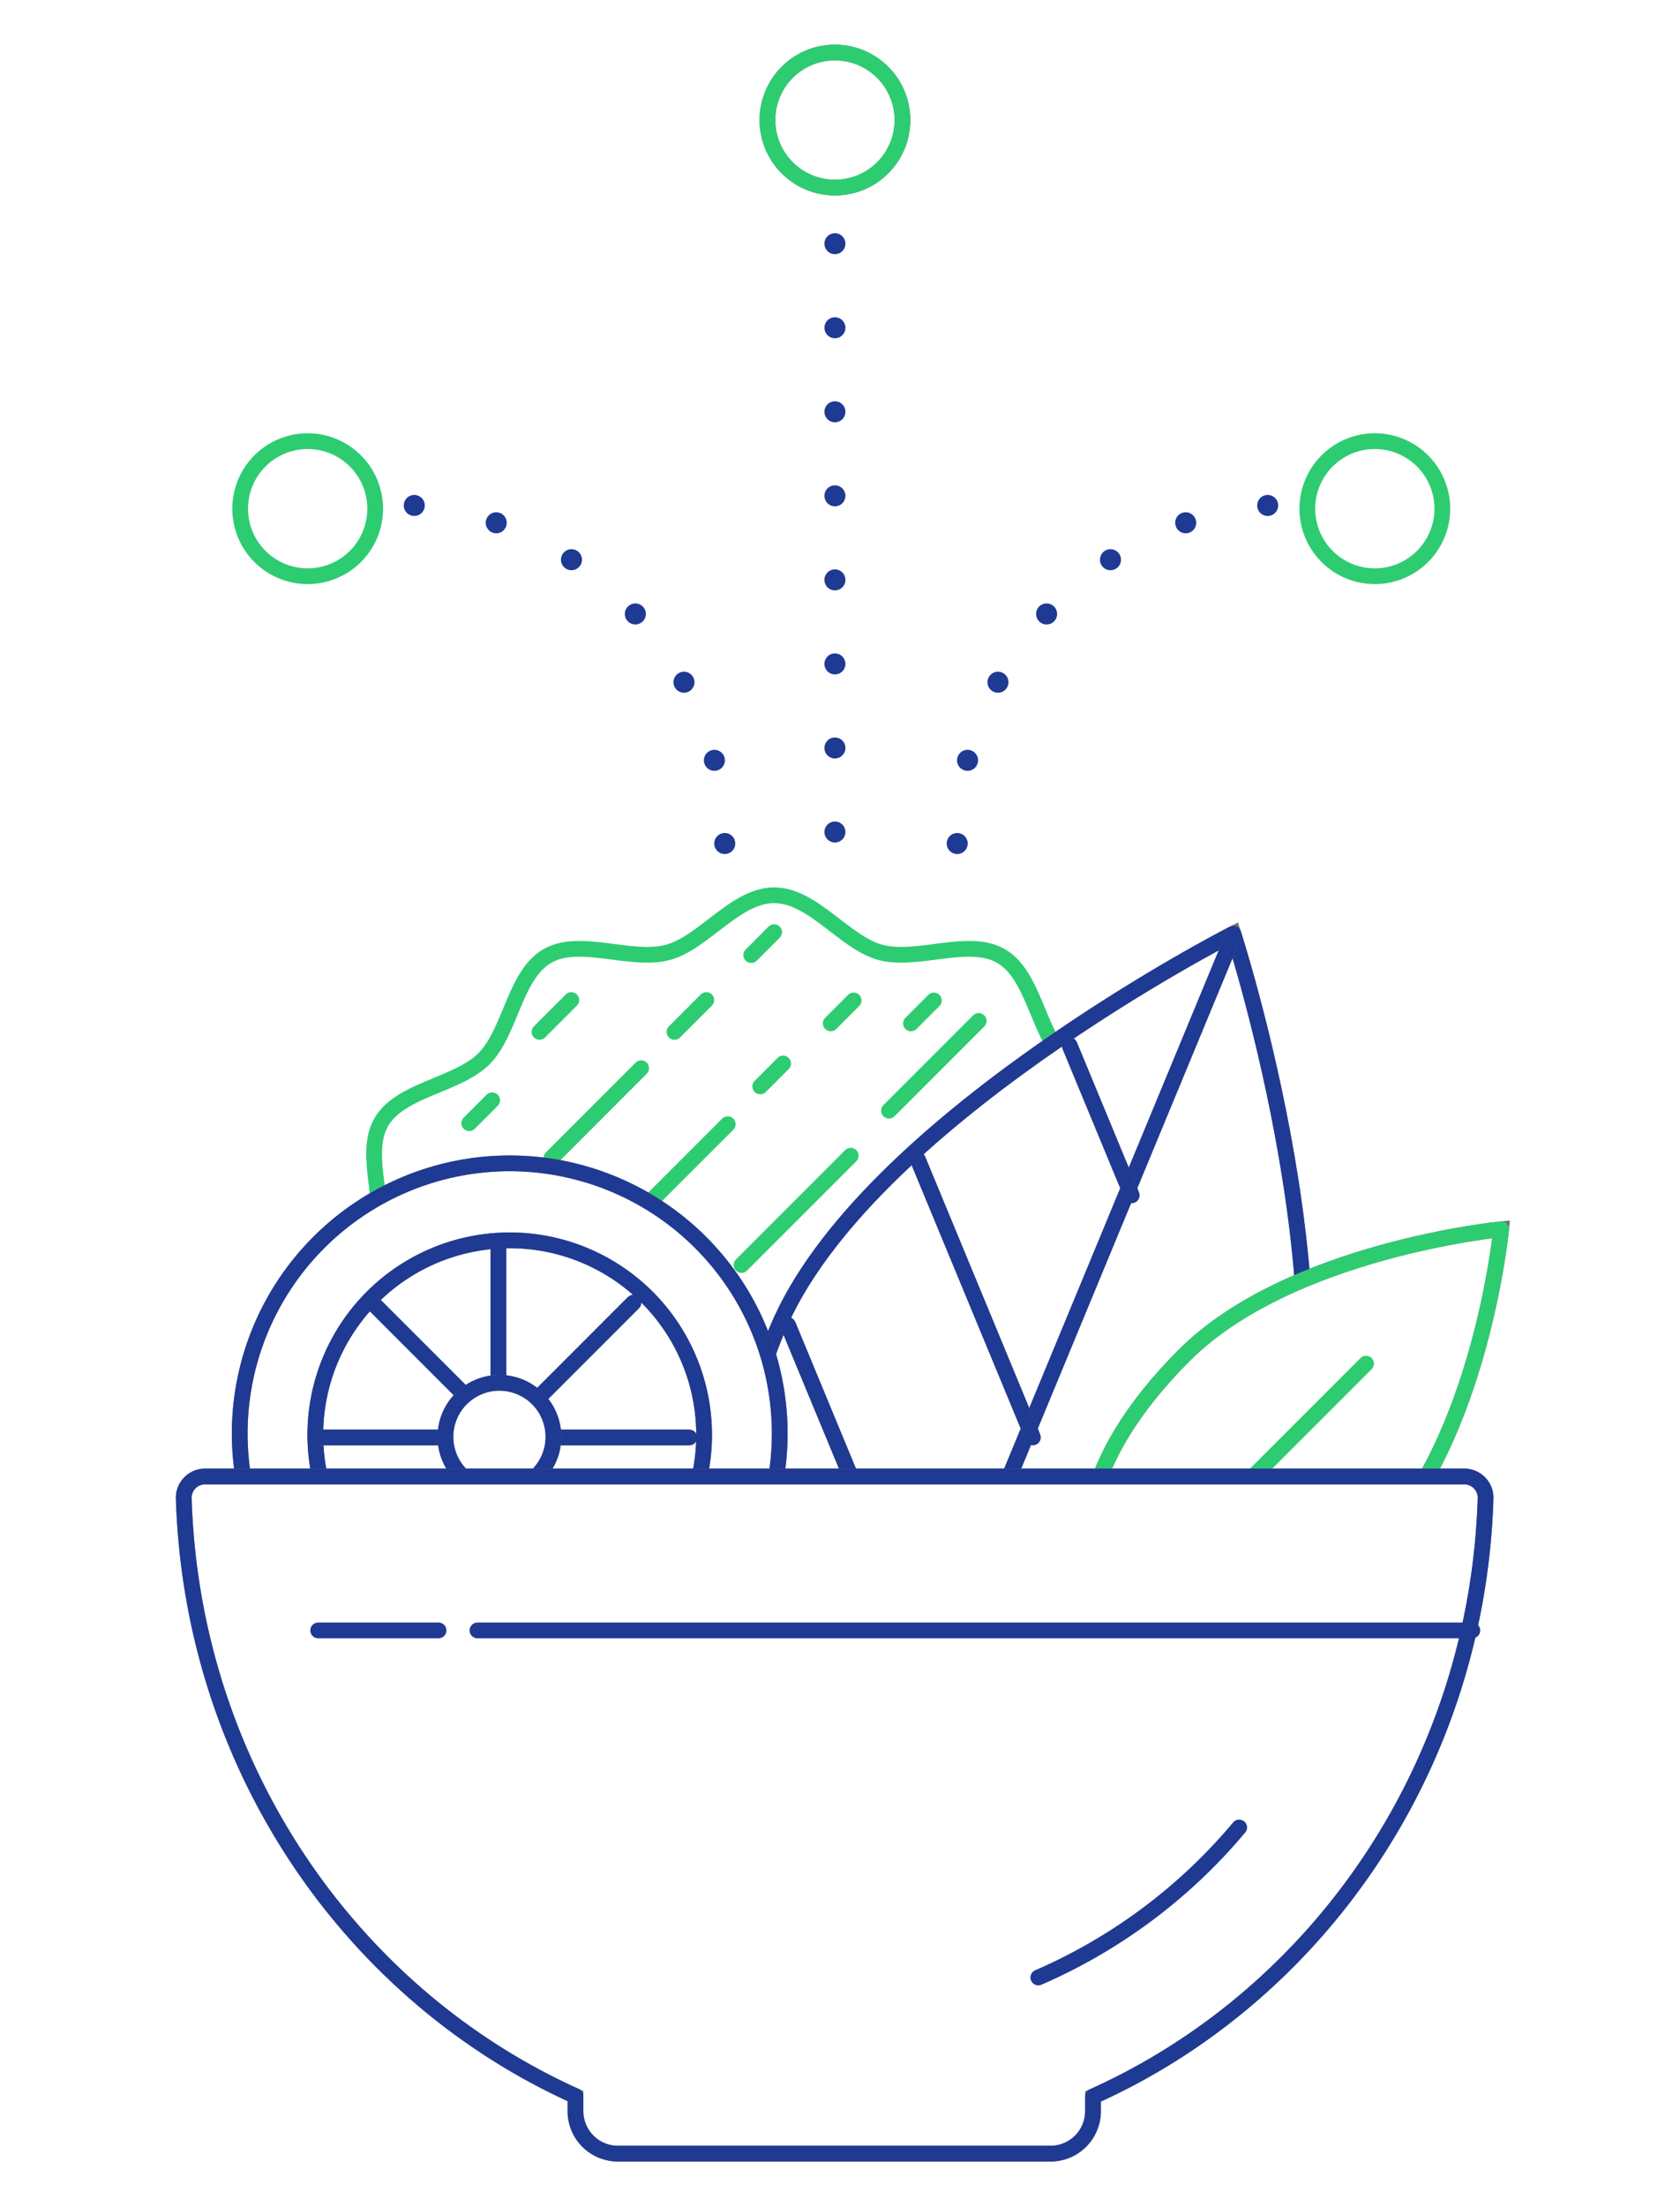 <?xml version="1.0" encoding="UTF-8"?> <svg xmlns="http://www.w3.org/2000/svg" xmlns:xlink="http://www.w3.org/1999/xlink" width="320" height="420" viewBox="0 0 320 420"><rect x="0" y="0" width="320" height="420" fill="#333333" stroke="none"/><defs><clipPath id="clip-path"><path id="path20" d="M272.926-79.789c0,7.368-9.055,13.449-10.874,20.244-1.88,7.029,2.872,16.812-.691,22.967-3.612,6.244-14.49,7-19.559,12.066S235.981-8.566,229.736-4.956c-6.155,3.561-15.934-1.188-22.965.693-6.8,1.816-12.874,10.872-20.241,10.872S173.083-2.447,166.288-4.264c-7.031-1.879-16.813,2.87-22.969-.691-6.244-3.613-7-14.493-12.066-19.56S115.308-30.336,111.7-36.58c-3.562-6.155,1.187-15.937-.691-22.967-1.818-6.793-10.874-12.874-10.874-20.242s9.058-13.445,10.874-20.242c1.879-7.027-2.87-16.81.691-22.969,3.613-6.241,14.493-6.994,19.56-12.063s5.822-15.947,12.064-19.559c6.155-3.563,15.937,1.189,22.967-.691,6.795-1.814,12.874-10.874,20.241-10.874s13.447,9.059,20.241,10.874c7.031,1.88,16.811-2.868,22.969.691,6.241,3.616,7,14.494,12.063,19.559s15.947,5.826,19.559,12.067c3.563,6.155-1.185,15.938.691,22.969C263.871-93.234,272.926-87.153,272.926-79.789Z" transform="translate(-100.132 166.186)"></path></clipPath><clipPath id="clip-food"><rect width="320" height="420"></rect></clipPath></defs><g id="food" clip-path="url(#clip-food)"><rect width="320" height="420" fill="#fff"></rect><g id="Group_8" data-name="Group 8" transform="translate(-11 -36)"><g id="Group_7" data-name="Group 7" transform="translate(7.088 14.576)"><g id="g16" transform="translate(64.97 191.861)"><g id="g18" clip-path="url(#clip-path)"><path id="path24" d="M93.415-142.646l17.08-17.082" transform="translate(14.858 183.657)" fill="none" stroke="#2ecc71" stroke-linecap="round" stroke-linejoin="round" stroke-width="3" stroke-dasharray="29.355 58.711"></path><path id="path26" d="M101.718-159.544l4.363-4.365" transform="translate(-96.824 170.936)" fill="none" stroke="#2ecc71" stroke-linecap="round" stroke-linejoin="round" stroke-width="3"></path><path id="path28" d="M101.748-142.646l17.08-17.082" transform="translate(-57.761 192.657)" fill="none" stroke="#2ecc71" stroke-linecap="round" stroke-linejoin="round" stroke-width="3" stroke-dasharray="29.355 58.711"></path><path id="path30" d="M110.051-159.544l4.363-4.365" transform="translate(-79.444 170.936)" fill="none" stroke="#2ecc71" stroke-linecap="round" stroke-linejoin="round" stroke-width="3"></path><path id="path32" d="M93.426-91.265l68.456-68.456" transform="translate(-114.119 179.671)" fill="none" stroke="#2ecc71" stroke-linecap="round" stroke-linejoin="round" stroke-width="3" stroke-dasharray="29.414 58.828"></path><path id="path34" d="M118.385-159.544l4.363-4.365" transform="translate(-90.064 202.936)" fill="none" stroke="#2ecc71" stroke-linecap="round" stroke-linejoin="round" stroke-width="3"></path><path id="path36" d="M101.759-91.265l68.456-68.456" transform="translate(-96.739 179.671)" fill="none" stroke="#2ecc71" stroke-linecap="round" stroke-linejoin="round" stroke-width="3" stroke-dasharray="29.414 58.828"></path><path id="path38" d="M126.718-159.544l4.363-4.365" transform="translate(-44.684 170.936)" fill="none" stroke="#2ecc71" stroke-linecap="round" stroke-linejoin="round" stroke-width="3"></path><path id="path40" d="M93.429-39.852,213.3-159.72" transform="translate(-99.112 166.673)" fill="none" stroke="#2ecc71" stroke-linecap="round" stroke-linejoin="round" stroke-width="3" stroke-dasharray="29.431 58.862"></path><path id="path42" d="M135.052-159.544l4.361-4.365" transform="translate(-51.303 195.936)" fill="none" stroke="#2ecc71" stroke-linecap="round" stroke-linejoin="round" stroke-width="3"></path><path id="path46" d="M143.385-159.544l4.361-4.365" transform="translate(-30.922 183.936)" fill="none" stroke="#2ecc71" stroke-linecap="round" stroke-linejoin="round" stroke-width="3"></path><path id="path48" d="M103.132-110.96l4.363-4.363" transform="translate(-93.875 272.268)" fill="none" stroke="#2ecc71" stroke-linecap="round" stroke-linejoin="round" stroke-width="3"></path><path id="path50" d="M110.1-39.852,229.962-159.72" transform="translate(-92.352 172.673)" fill="none" stroke="#2ecc71" stroke-linecap="round" stroke-linejoin="round" stroke-width="3" stroke-dasharray="29.431 58.862"></path><path id="path52" d="M151.718-159.544l4.361-4.365" transform="translate(-54.542 183.936)" fill="none" stroke="#2ecc71" stroke-linecap="round" stroke-linejoin="round" stroke-width="3"></path><path id="path54" d="M111.465-110.96l4.363-4.363" transform="translate(-76.495 272.268)" fill="none" stroke="#2ecc71" stroke-linecap="round" stroke-linejoin="round" stroke-width="3"></path><path id="path56" d="M118.429-39.852,238.3-159.72" transform="translate(-61.971 179.673)" fill="none" stroke="#2ecc71" stroke-linecap="round" stroke-linejoin="round" stroke-width="3" stroke-dasharray="29.431 58.862"></path><path id="path58" d="M119.8-110.7l4.363-4.363" transform="translate(-59.115 272.82)" fill="none" stroke="#2ecc71" stroke-linecap="round" stroke-linejoin="round" stroke-width="3"></path><path id="path60" d="M126.783-74.158l68.754-68.752" transform="translate(-44.548 214.731)" fill="none" stroke="#2ecc71" stroke-linecap="round" stroke-linejoin="round" stroke-width="3" stroke-dasharray="29.542 59.083"></path><path id="path62" d="M151.85-142.745l4.361-4.365" transform="translate(7.733 205.972)" fill="none" stroke="#2ecc71" stroke-linecap="round" stroke-linejoin="round" stroke-width="3"></path><path id="path64" d="M128.132-110.7l4.363-4.363" transform="translate(-41.734 272.82)" fill="none" stroke="#2ecc71" stroke-linecap="round" stroke-linejoin="round" stroke-width="3"></path><path id="path66" d="M135.117-74.158l68.752-68.752" transform="translate(-27.166 214.731)" fill="none" stroke="#2ecc71" stroke-linecap="round" stroke-linejoin="round" stroke-width="3" stroke-dasharray="29.542 59.083"></path><path id="path68" d="M136.465-110.96l4.365-4.363" transform="translate(-24.355 272.268)" fill="none" stroke="#2ecc71" stroke-linecap="round" stroke-linejoin="round" stroke-width="3"></path><path id="path70" d="M143.414-109.314l17.082-17.08" transform="translate(-9.861 249.178)" fill="none" stroke="#2ecc71" stroke-linecap="round" stroke-linejoin="round" stroke-width="3" stroke-dasharray="29.355 58.711"></path><path id="path72" d="M151.718-126.211l4.361-4.365" transform="translate(7.458 240.457)" fill="none" stroke="#2ecc71" stroke-linecap="round" stroke-linejoin="round" stroke-width="3"></path></g></g><path id="path74" d="M272.926-79.789c0,7.368-9.055,13.449-10.874,20.244-1.88,7.029,2.872,16.812-.691,22.967-3.612,6.244-14.49,7-19.559,12.066S235.981-8.566,229.736-4.956c-6.155,3.561-15.934-1.188-22.965.693-6.8,1.816-12.874,10.872-20.241,10.872S173.083-2.447,166.288-4.264c-7.031-1.879-16.813,2.87-22.969-.691-6.244-3.613-7-14.493-12.066-19.56S115.308-30.336,111.7-36.58c-3.562-6.155,1.187-15.937-.691-22.967-1.818-6.793-10.874-12.874-10.874-20.242s9.058-13.445,10.874-20.242c1.879-7.027-2.87-16.81.691-22.969,3.613-6.241,14.493-6.994,19.56-12.063s5.822-15.947,12.064-19.559c6.155-3.563,15.937,1.189,22.967-.691,6.795-1.814,12.874-10.874,20.241-10.874s13.447,9.059,20.241,10.874c7.031,1.88,16.811-2.868,22.969.691,6.241,3.616,7,14.494,12.063,19.559s15.947,5.826,19.559,12.067c3.563,6.155-1.185,15.938.691,22.969C263.871-93.234,272.926-87.153,272.926-79.789Z" transform="translate(-35.162 358.047)" fill="none" stroke="#2ecc71" stroke-linecap="round" stroke-linejoin="round" stroke-miterlimit="10" stroke-width="3"></path><path id="path76" d="M229.739-49.288c-16.3,39.361-40.952,38.7-67.193,27.832s-44.138-27.832-27.834-67.191,86.872-75.347,86.872-75.347,24.454,75.347,8.154,114.706" transform="translate(17.245 363.167)" fill="#fff" stroke="#707070" stroke-width="3"></path><path id="path78" d="M229.739-49.288c-16.3,39.361-40.952,38.7-67.193,27.832s-44.138-27.832-27.834-67.191,86.872-75.347,86.872-75.347S246.039-88.647,229.739-49.288Z" transform="translate(17.245 363.167)" fill="none" stroke="#1f3a93" stroke-linecap="round" stroke-linejoin="round" stroke-miterlimit="10" stroke-width="3"></path><path id="path80" d="M139.517-21.457l59.038-142.538" transform="translate(40.337 363.394)" fill="#fff" stroke="#707070" stroke-width="3"></path><path id="path82" d="M139.517-21.457l59.038-142.538" transform="translate(40.337 363.394)" fill="none" stroke="#1f3a93" stroke-linecap="round" stroke-linejoin="round" stroke-miterlimit="10" stroke-width="3"></path><path id="path84" d="M148.434-157.864l11.845,28.6" transform="translate(59.196 378.251)" fill="#fff" stroke="#707070" stroke-width="3"></path><path id="path86" d="M148.434-157.864l11.845,28.6" transform="translate(59.196 378.251)" fill="none" stroke="#1f3a93" stroke-linecap="round" stroke-linejoin="round" stroke-miterlimit="10" stroke-width="3"></path><path id="path88" d="M160.719-97.408l-21.933-52.95" transform="translate(39.934 392.486)" fill="#fff" stroke="#707070" stroke-width="3"></path><path id="path90" d="M160.719-97.408l-21.933-52.95" transform="translate(39.934 392.486)" fill="none" stroke="#1f3a93" stroke-linecap="round" stroke-linejoin="round" stroke-miterlimit="10" stroke-width="3"></path><path id="path92" d="M130.5-139.576,158.33-72.385" transform="translate(23.501 413.234)" fill="#fff" stroke="#707070" stroke-width="3"></path><path id="path94" d="M130.5-139.576,158.33-72.385" transform="translate(23.501 413.234)" fill="none" stroke="#1f3a93" stroke-linecap="round" stroke-linejoin="round" stroke-miterlimit="10" stroke-width="3"></path><path id="path96" d="M198-98.192a51.426,51.426,0,0,1-51.427,51.427A51.426,51.426,0,0,1,95.142-98.192a51.429,51.429,0,0,1,51.427-51.428A51.429,51.429,0,0,1,198-98.192" transform="translate(-45.569 392.519)" fill="#fff" stroke="#707070" stroke-width="3"></path><path id="path98" d="M198-98.192a51.426,51.426,0,0,1-51.427,51.427A51.426,51.426,0,0,1,95.142-98.192a51.429,51.429,0,0,1,51.427-51.428A51.429,51.429,0,0,1,198-98.192Z" transform="translate(-45.569 392.519)" fill="none" stroke="#1f3a93" stroke-linecap="round" stroke-linejoin="round" stroke-miterlimit="10" stroke-width="3"></path><path id="path100" d="M173.864-107.925A37.027,37.027,0,0,1,136.836-70.9a37.027,37.027,0,0,1-37.027-37.027,37.029,37.029,0,0,1,37.027-37.028,37.029,37.029,0,0,1,37.027,37.028" transform="translate(-35.836 402.51)" fill="#fff" stroke="#707070" stroke-width="3"></path><path id="path102" d="M173.864-107.925A37.027,37.027,0,0,1,136.836-70.9a37.027,37.027,0,0,1-37.027-37.027,37.029,37.029,0,0,1,37.027-37.028A37.029,37.029,0,0,1,173.864-107.925Z" transform="translate(-35.836 402.51)" fill="none" stroke="#1f3a93" stroke-linecap="round" stroke-linejoin="round" stroke-miterlimit="10" stroke-width="3"></path><path id="path104" d="M111.809-129.619v26.742" transform="translate(-12.969 433.952)" fill="#fff" stroke="#707070" stroke-width="3"></path><path id="path106" d="M111.809-129.619v26.742" transform="translate(-12.969 433.952)" fill="none" stroke="#1f3a93" stroke-linecap="round" stroke-linejoin="round" stroke-miterlimit="10" stroke-width="3"></path><path id="path108" d="M111.809-118.211v-26.742" transform="translate(-12.969 403.731)" fill="#fff" stroke="#707070" stroke-width="3"></path><path id="path110" d="M111.809-118.211v-26.742" transform="translate(-12.969 403.731)" fill="none" stroke="#1f3a93" stroke-linecap="round" stroke-linejoin="round" stroke-miterlimit="10" stroke-width="3"></path><path id="path112" d="M114.165-130.6l18.911,18.909" transform="translate(-8.496 432.234)" fill="#fff" stroke="#707070" stroke-width="3"></path><path id="path114" d="M114.165-130.6l18.911,18.909" transform="translate(-8.496 432.234)" fill="none" stroke="#1f3a93" stroke-linecap="round" stroke-linejoin="round" stroke-miterlimit="10" stroke-width="3"></path><path id="path116" d="M103.323-141.438l18.911,18.913" transform="translate(-28.506 410.84)" fill="#fff" stroke="#707070" stroke-width="3"></path><path id="path118" d="M103.323-141.438l18.911,18.913" transform="translate(-28.506 410.84)" fill="none" stroke="#1f3a93" stroke-linecap="round" stroke-linejoin="round" stroke-miterlimit="10" stroke-width="3"></path><path id="path120" d="M133.076-141.438l-18.911,18.913" transform="translate(-8.496 410.84)" fill="#fff" stroke="#707070" stroke-width="3"></path><path id="path122" d="M133.076-141.438l-18.911,18.913" transform="translate(-8.496 410.84)" fill="none" stroke="#1f3a93" stroke-linecap="round" stroke-linejoin="round" stroke-miterlimit="10" stroke-width="3"></path><path id="path124" d="M122.234-130.6l-18.911,18.909" transform="translate(-28.506 432.234)" fill="#fff" stroke="#707070" stroke-width="3"></path><path id="path126" d="M122.234-130.6l-18.911,18.909" transform="translate(-28.506 432.234)" fill="none" stroke="#1f3a93" stroke-linecap="round" stroke-linejoin="round" stroke-miterlimit="10" stroke-width="3"></path><path id="path128" d="M141.884-132.953H115.142" transform="translate(-6.663 428.038)" fill="#fff" stroke="#707070" stroke-width="3"></path><path id="path130" d="M141.884-132.953H115.142" transform="translate(-6.663 428.038)" fill="none" stroke="#1f3a93" stroke-linecap="round" stroke-linejoin="round" stroke-miterlimit="10" stroke-width="3"></path><path id="path132" d="M126.551-132.953H99.809" transform="translate(-35.836 428.038)" fill="#fff" stroke="#707070" stroke-width="3"></path><path id="path134" d="M126.551-132.953H99.809" transform="translate(-35.836 428.038)" fill="none" stroke="#1f3a93" stroke-linecap="round" stroke-linejoin="round" stroke-miterlimit="10" stroke-width="3"></path><path id="path136" d="M129.046-126a10.286,10.286,0,0,1-10.285,10.285A10.285,10.285,0,0,1,108.475-126a10.287,10.287,0,0,1,10.285-10.286A10.288,10.288,0,0,1,129.046-126" transform="translate(-19.718 420.965)" fill="#fff" stroke="#707070" stroke-width="3"></path><path id="path138" d="M129.046-126a10.286,10.286,0,0,1-10.285,10.285A10.285,10.285,0,0,1,108.475-126a10.287,10.287,0,0,1,10.285-10.286A10.288,10.288,0,0,1,129.046-126Z" transform="translate(-19.718 420.965)" fill="none" stroke="#1f3a93" stroke-linecap="round" stroke-linejoin="round" stroke-miterlimit="10" stroke-width="3"></path><path id="path140" d="M205.018-85.258c-20.085,20.082-38.686,22.4-48.728,12.363s-7.722-28.645,12.363-48.727,60.367-24,60.367-24-3.921,40.282-24,60.366" transform="translate(60.826 401.067)" fill="#fff" stroke="#707070" stroke-width="3"></path><path id="path142" d="M205.018-85.258c-20.085,20.082-38.686,22.4-48.728,12.363s-7.722-28.645,12.363-48.727,60.367-24,60.367-24-3.921,40.282-24,60.366Z" transform="translate(60.826 401.067)" fill="none" stroke="#2ecc71" stroke-linecap="round" stroke-linejoin="round" stroke-miterlimit="10" stroke-width="3"></path><path id="path144" d="M152.372-90.283l47-47" transform="translate(64.745 418.308)" fill="none" stroke="#2ecc71" stroke-linecap="round" stroke-linejoin="round" stroke-miterlimit="10" stroke-width="3"></path><path id="path188" d="M133.333-216.713V-82.827" transform="translate(29.612 268.531)" fill="none" stroke="#1f3a93" stroke-linecap="round" stroke-linejoin="round" stroke-miterlimit="10" stroke-width="4" stroke-dasharray="0 16"></path><path id="path190" d="M141.75-131.39a64.586,64.586,0,0,1,64.584-64.588" transform="translate(44.487 313.398)" fill="none" stroke="#1f3a93" stroke-linecap="round" stroke-linejoin="round" stroke-miterlimit="10" stroke-width="4" stroke-dasharray="0 16"></path><path id="path192" d="M168.738-131.39a64.587,64.587,0,0,0-64.586-64.588" transform="translate(-26.778 313.398)" fill="none" stroke="#1f3a93" stroke-linecap="round" stroke-linejoin="round" stroke-miterlimit="10" stroke-width="4" stroke-dasharray="0 16"></path><path id="path194" d="M142.023-199.333a12.856,12.856,0,0,1-12.857-12.857,12.856,12.856,0,0,1,12.857-12.857,12.856,12.856,0,0,1,12.857,12.857,12.856,12.856,0,0,1-12.857,12.857" transform="translate(20.927 256.47)" fill="#fff" stroke="#707070" stroke-width="3"></path><path id="path196" d="M142.023-199.333a12.856,12.856,0,0,1-12.857-12.857,12.856,12.856,0,0,1,12.857-12.857,12.856,12.856,0,0,1,12.857,12.857A12.856,12.856,0,0,1,142.023-199.333Z" transform="translate(20.927 256.47)" fill="none" stroke="#2ecc71" stroke-linecap="round" stroke-linejoin="round" stroke-miterlimit="10" stroke-width="3"></path><path id="path200" d="M108.675-174.431a12.857,12.857,0,0,1-12.857-12.857,12.859,12.859,0,0,1,12.857-12.857,12.859,12.859,0,0,1,12.857,12.857A12.856,12.856,0,0,1,108.675-174.431Z" transform="translate(-46.158 305.554)" fill="none" stroke="#2ecc71" stroke-linecap="round" stroke-linejoin="round" stroke-miterlimit="10" stroke-width="3"></path><path id="path204" d="M175.538-174.431a12.856,12.856,0,0,1-12.857-12.857,12.859,12.859,0,0,1,12.857-12.857,12.859,12.859,0,0,1,12.857,12.857A12.856,12.856,0,0,1,175.538-174.431Z" transform="translate(90.246 305.554)" fill="none" stroke="#2ecc71" stroke-linecap="round" stroke-linejoin="round" stroke-miterlimit="10" stroke-width="3"></path><path id="path206" d="M335.654-128.953H95.68a4.057,4.057,0,0,0-3.991,4.209C93.274-73.735,123.534-30.252,166.3-11V-8.27a8.088,8.088,0,0,0,7.939,8.228h82.7a8.09,8.09,0,0,0,7.939-8.228v-2.65c42.853-19.218,73.187-62.749,74.771-113.824a4.052,4.052,0,0,0-3.989-4.209" transform="translate(-52.774 431.465)" fill="#fff" stroke="#707070" stroke-width="3"></path><path id="path208" d="M335.654-128.953H95.68a4.057,4.057,0,0,0-3.991,4.209C93.274-73.735,123.534-30.252,166.3-11V-8.27a8.088,8.088,0,0,0,7.939,8.228h82.7a8.09,8.09,0,0,0,7.939-8.228v-2.65c42.853-19.218,73.187-62.749,74.771-113.824a4.052,4.052,0,0,0-3.989-4.209Z" transform="translate(-52.774 431.465)" fill="none" stroke="#1f3a93" stroke-linecap="round" stroke-linejoin="round" stroke-miterlimit="10" stroke-width="3"></path><path id="path210" d="M112.75-120.619h189.5" transform="translate(-17.892 452.436)" fill="none" stroke="#1f3a93" stroke-linecap="round" stroke-linejoin="round" stroke-miterlimit="10" stroke-width="3"></path><path id="path212" d="M99.985-120.619h22.93" transform="translate(-35.468 452.436)" fill="none" stroke="#1f3a93" stroke-linecap="round" stroke-linejoin="round" stroke-miterlimit="10" stroke-width="3"></path><path id="path214" d="M184.941-107.3a103.809,103.809,0,0,1-38.258,28.56" transform="translate(55.004 476.63)" fill="none" stroke="#1f3a93" stroke-linecap="round" stroke-linejoin="round" stroke-miterlimit="10" stroke-width="3"></path></g></g></g></svg> 